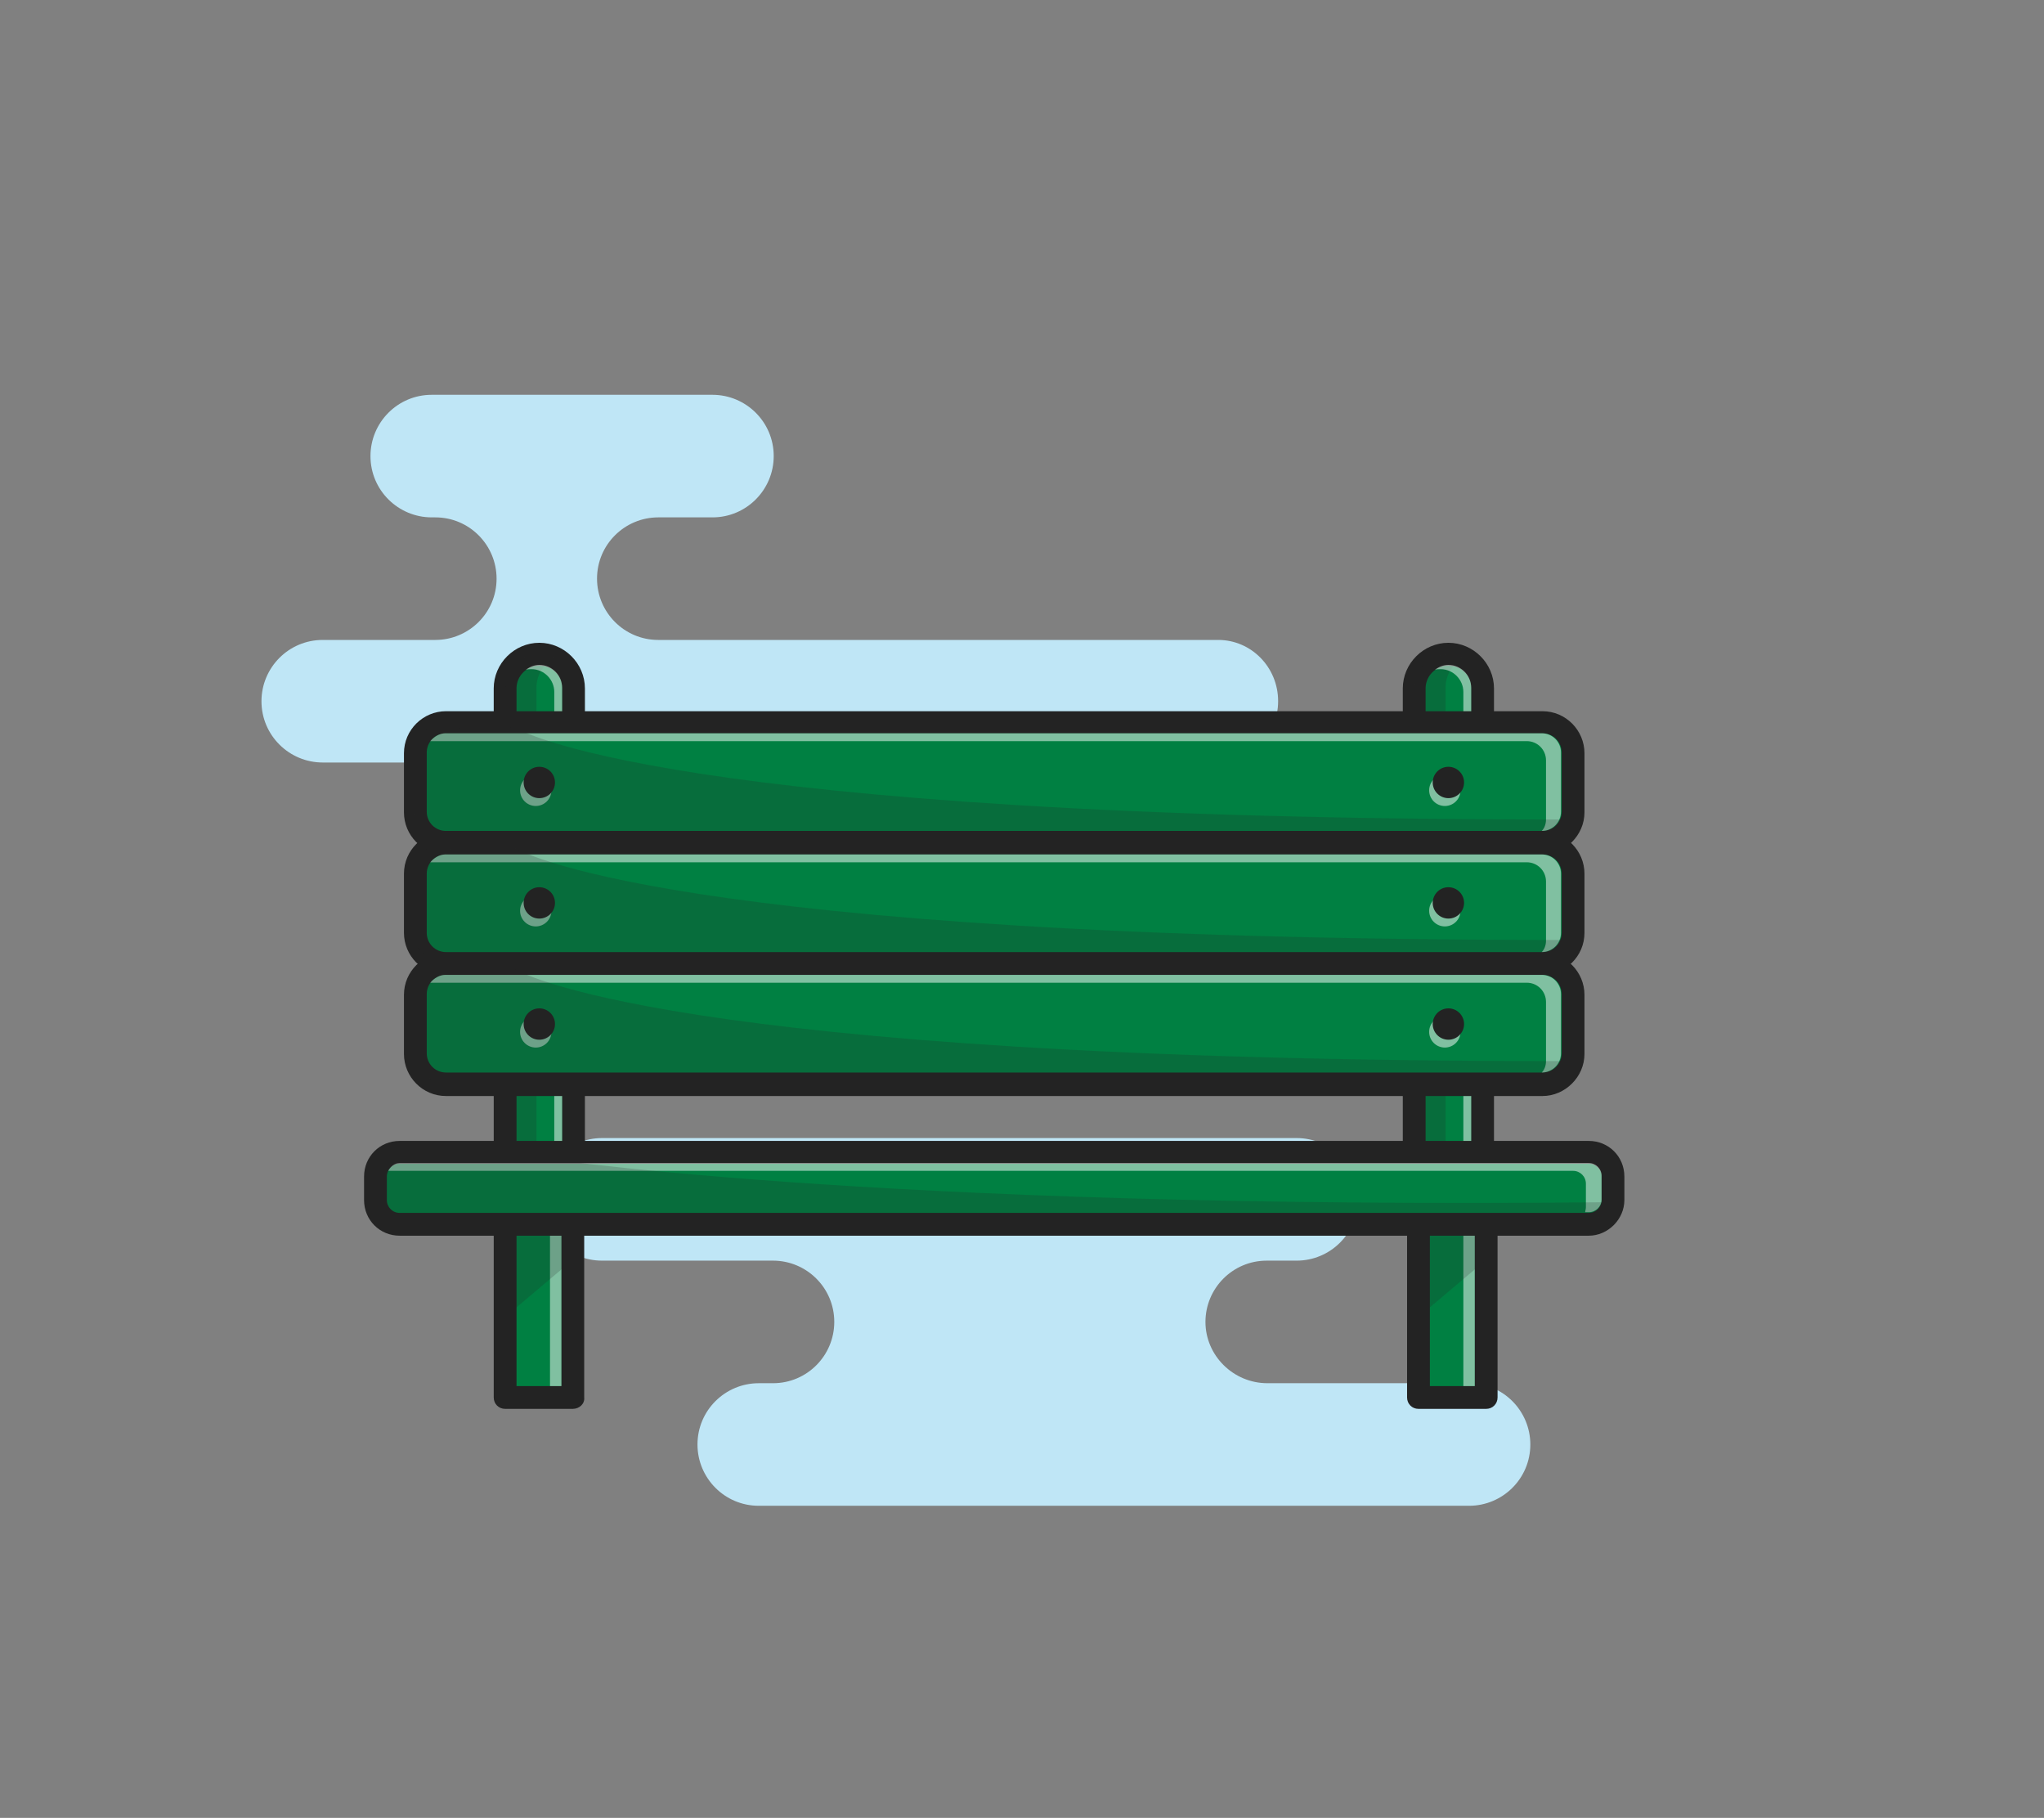 <?xml version="1.0" encoding="utf-8"?>
<!-- Generator: Adobe Illustrator 27.0.1, SVG Export Plug-In . SVG Version: 6.00 Build 0)  -->
<svg version="1.1" xmlns="http://www.w3.org/2000/svg" xmlns:xlink="http://www.w3.org/1999/xlink" x="0px" y="0px"
	 viewBox="0 0 286.9 255.1" enable-background="new 0 0 286.9 255.1" xml:space="preserve">
<rect x="0" y="0" width="286.9" height="255.1" fill="#808080" stroke="none"/>
<g id="Layer_2">
	<g>
		<g>
			<path fill="#BFE6F6" d="M179.4,98.4L179.4,98.4c0,4.7-3.8,8.6-8.6,8.6H122c-4.7,0-8.6,3.8-8.6,8.6l0,0c0,4.7,3.8,8.6,8.6,8.6
				h28.9c4.7,0,8.6,3.8,8.6,8.6l0,0c0,4.7-3.8,8.6-8.6,8.6H75.5c-4.7,0-8.6-3.8-8.6-8.6l0,0c0-4.7,3.8-8.6,8.6-8.6h3.2
				c4.7,0,8.6-3.8,8.6-8.6l0,0c0-4.7-3.8-8.6-8.6-8.6H45.3c-4.7,0-8.6-3.8-8.6-8.6l0,0c0-4.7,3.8-8.6,8.6-8.6h15.8
				c4.7,0,8.6-3.8,8.6-8.6l0,0c0-4.7-3.8-8.6-8.6-8.6h-0.5c-4.7,0-8.6-3.8-8.6-8.6l0,0c0-4.7,3.8-8.6,8.6-8.6h39.4
				c4.7,0,8.6,3.8,8.6,8.6l0,0c0,4.7-3.8,8.6-8.6,8.6h-7.6c-4.7,0-8.6,3.8-8.6,8.6l0,0c0,4.7,3.8,8.6,8.6,8.6h78.6
				C175.6,89.8,179.4,93.6,179.4,98.4z"/>
		</g>
		<g>
			<path fill="#BFE6F6" d="M169.2,185.5L169.2,185.5c0-4.7,3.8-8.6,8.6-8.6h4.2c4.7,0,8.6-3.8,8.6-8.6l0,0c0-4.7-3.8-8.6-8.6-8.6
				H84.5c-4.7,0-8.6,3.8-8.6,8.6l0,0c0,4.7,3.8,8.6,8.6,8.6h24c4.7,0,8.6,3.8,8.6,8.6l0,0c0,4.7-3.8,8.6-8.6,8.6h-2
				c-4.7,0-8.6,3.8-8.6,8.6v0c0,4.7,3.8,8.6,8.6,8.6h99.7c4.7,0,8.6-3.8,8.6-8.6v0c0-4.7-3.8-8.6-8.6-8.6h-28.3
				C173.1,194.1,169.2,190.2,169.2,185.5z"/>
		</g>
		<g>
			<path fill="#BFE6F6" d="M206.2,127.3L206.2,127.3c0-1,0.8-1.7,1.8-1.7h3.3c1,0,1.8-0.8,1.8-1.7l0,0c0-1-0.8-1.7-1.8-1.7h-15.7
				c-1,0-1.8,0.8-1.8,1.7l0,0c0,1,0.8,1.7,1.8,1.7h3.3c1,0,1.8,0.8,1.8,1.7l0,0c0,1-0.8,1.7-1.8,1.7h-7.5c-1,0-1.8,0.8-1.8,1.7v0
				c0,1,0.8,1.7,1.8,1.7h24c1,0,1.8-0.8,1.8-1.7v0c0-1-0.8-1.7-1.8-1.7H208C207,129.1,206.2,128.3,206.2,127.3z"/>
		</g>
	</g>
	<g>
		<g>
			<g>
				
					<rect x="199.1" y="171.2" transform="matrix(-1 -4.389878e-11 4.389878e-11 -1 407.698 367.332)" fill="#008042" width="9.5" height="24.9"/>
				<path fill="#232323" d="M208.6,197.7h-9.5c-0.9,0-1.6-0.7-1.6-1.6v-24.9c0-0.9,0.7-1.6,1.6-1.6h9.5c0.9,0,1.6,0.7,1.6,1.6v24.9
					C210.2,197,209.5,197.7,208.6,197.7z M200.7,194.5h6.3v-21.7h-6.3V194.5z"/>
			</g>
			<g opacity="0.5">
				<rect x="205.4" y="172.8" fill="#FFFFFF" width="1.6" height="21.7"/>
			</g>
			<g opacity="0.2">
				<g>
					<path fill="#232323" d="M208.7,172.8v3.9l-9.6,8.1V173C199.1,173,208.7,173,208.7,172.8z"/>
				</g>
			</g>
		</g>
		<g>
			<g>
				
					<rect x="70.9" y="171.2" transform="matrix(-1 -4.408974e-11 4.408974e-11 -1 151.363 367.332)" fill="#008042" width="9.5" height="24.9"/>
				<path fill="#232323" d="M80.4,197.7h-9.5c-0.9,0-1.6-0.7-1.6-1.6v-24.9c0-0.9,0.7-1.6,1.6-1.6h9.5c0.9,0,1.6,0.7,1.6,1.6v24.9
					C82.1,197,81.3,197.7,80.4,197.7z M72.5,194.5h6.3v-21.7h-6.3V194.5z"/>
			</g>
			<g opacity="0.5">
				<rect x="77.2" y="172.8" fill="#FFFFFF" width="1.6" height="21.7"/>
			</g>
			<g opacity="0.2">
				<g>
					<path fill="#232323" d="M80.5,172.8v3.9l-9.6,8.1V173C70.9,173,80.5,173,80.5,172.8z"/>
				</g>
			</g>
		</g>
		<g>
			<g>
				<path fill="#008042" d="M201,163.8h4.6c1.4,0,2.5-1.1,2.5-2.5V96.6c0-2.6-2.1-4.8-4.8-4.8h0c-2.6,0-4.8,2.1-4.8,4.8v64.8
					C198.6,162.7,199.7,163.8,201,163.8z"/>
				<path fill="#232323" d="M205.6,165.4H201c-2.3,0-4.1-1.8-4.1-4.1V96.6c0-3.5,2.9-6.4,6.4-6.4c3.5,0,6.4,2.9,6.4,6.4v64.8
					C209.7,163.6,207.9,165.4,205.6,165.4z M203.3,93.4c-1.7,0-3.2,1.4-3.2,3.2v64.8c0,0.5,0.4,0.9,0.9,0.9h4.6
					c0.5,0,0.9-0.4,0.9-0.9V96.6C206.5,94.8,205.1,93.4,203.3,93.4z"/>
			</g>
			<g opacity="0.2">
				<g>
					<path fill="#232323" d="M203.3,91.8c0.8,0,1.5,0.2,2.2,0.5c-1.6,0.8-2.6,2.4-2.6,4.2v64.8c0,1.4,1.1,2.5,2.5,2.5H201
						c-1.4,0-2.5-1.1-2.5-2.5V96.6C198.6,93.9,200.7,91.8,203.3,91.8z"/>
				</g>
			</g>
			<g opacity="0.5">
				<path fill="#FFFFFF" d="M205.4,161.9V97.1c0-1.7-1.4-3.2-3.2-3.2c-0.3,0-0.6,0-0.8,0.1c0.5-0.4,1.2-0.7,1.9-0.7
					c1.7,0,3.2,1.4,3.2,3.2v64.8c0,0.5-0.4,0.9-0.9,0.9h-0.3C205.4,162.1,205.4,162,205.4,161.9z"/>
			</g>
		</g>
		<g>
			<g>
				<path fill="#008042" d="M73.4,163.8H78c1.4,0,2.5-1.1,2.5-2.5V96.6c0-2.6-2.1-4.8-4.8-4.8h0c-2.6,0-4.8,2.1-4.8,4.8v64.8
					C71,162.7,72.1,163.8,73.4,163.8z"/>
				<path fill="#232323" d="M78,165.4h-4.6c-2.3,0-4.1-1.8-4.1-4.1V96.6c0-3.5,2.9-6.4,6.4-6.4s6.4,2.9,6.4,6.4v64.8
					C82.1,163.6,80.3,165.4,78,165.4z M75.7,93.4c-1.7,0-3.2,1.4-3.2,3.2v64.8c0,0.5,0.4,0.9,0.9,0.9H78c0.5,0,0.9-0.4,0.9-0.9V96.6
					C78.9,94.8,77.5,93.4,75.7,93.4z"/>
			</g>
			<g opacity="0.2">
				<g>
					<path fill="#232323" d="M75.7,91.8c0.8,0,1.5,0.2,2.2,0.5c-1.6,0.8-2.6,2.4-2.6,4.2v64.8c0,1.4,1.1,2.5,2.5,2.5h-4.3
						c-1.4,0-2.5-1.1-2.5-2.5V96.6C71,93.9,73.1,91.8,75.7,91.8z"/>
				</g>
			</g>
			<g opacity="0.5">
				<path fill="#FFFFFF" d="M77.8,161.9V97.1c0-1.7-1.4-3.2-3.2-3.2c-0.3,0-0.6,0-0.8,0.1c0.5-0.4,1.2-0.7,1.9-0.7
					c1.7,0,3.2,1.4,3.2,3.2v64.8c0,0.5-0.4,0.9-0.9,0.9h-0.3C77.8,162.1,77.8,162,77.8,161.9z"/>
			</g>
		</g>
		<g>
			<path fill="#008042" d="M56.1,171.8H223c1.9,0,3.4-1.5,3.4-3.4v-3.3c0-1.9-1.5-3.4-3.4-3.4H56.1c-1.9,0-3.4,1.5-3.4,3.4v3.3
				C52.7,170.2,54.2,171.8,56.1,171.8z"/>
			<path fill="#232323" d="M223,173.4H56.1c-2.8,0-5-2.2-5-5v-3.3c0-2.8,2.2-5,5-5H223c2.8,0,5,2.2,5,5v3.3
				C228,171.1,225.7,173.4,223,173.4z M56.1,163.3c-1,0-1.8,0.8-1.8,1.8v3.3c0,1,0.8,1.8,1.8,1.8H223c1,0,1.8-0.8,1.8-1.8v-3.3
				c0-1-0.8-1.8-1.8-1.8H56.1z"/>
		</g>
		<g opacity="0.5">
			<path fill="#FFFFFF" d="M222.6,169.4v-3.3c0-1-0.8-1.8-1.8-1.8H54.5c0.3-0.6,0.9-1.1,1.6-1.1H223c1,0,1.8,0.8,1.8,1.8v3.3
				c0,1-0.8,1.8-1.8,1.8h-0.5C222.5,169.9,222.6,169.7,222.6,169.4z"/>
		</g>
		<g>
			<g>
				<path fill="#008042" d="M62.6,118.3h153.9c2.4,0,4.3-1.9,4.3-4.3v-8.3c0-2.4-1.9-4.3-4.3-4.3H62.6c-2.4,0-4.3,1.9-4.3,4.3v8.3
					C58.2,116.3,60.2,118.3,62.6,118.3z"/>
				<path fill="#232323" d="M216.5,119.9H62.6c-3.3,0-5.9-2.7-5.9-5.9v-8.3c0-3.3,2.7-5.9,5.9-5.9h153.9c3.3,0,5.9,2.7,5.9,5.9v8.3
					C222.4,117.2,219.7,119.9,216.5,119.9z M62.6,102.9c-1.5,0-2.7,1.2-2.7,2.7v8.3c0,1.5,1.2,2.7,2.7,2.7h153.9
					c1.5,0,2.7-1.2,2.7-2.7v-8.3c0-1.5-1.2-2.7-2.7-2.7H62.6z"/>
			</g>
			<g opacity="0.5">
				<g>
					<circle fill="#FFFFFF" cx="202.8" cy="110.9" r="2.2"/>
				</g>
				<g>
					<circle fill="#FFFFFF" cx="75.2" cy="110.9" r="2.2"/>
				</g>
			</g>
			<g opacity="0.5">
				<path fill="#FFFFFF" d="M217,115v-8.3c0-1.5-1.2-2.7-2.7-2.7H60.4c0.5-0.6,1.3-1.1,2.1-1.1h153.9c1.5,0,2.7,1.2,2.7,2.7v8.3
					c0,1.5-1.2,2.7-2.7,2.7h0C216.8,116.2,217,115.6,217,115z"/>
			</g>
			<g opacity="0.2">
				<g>
					<path fill="#232323" d="M59.9,102.3l12.4-0.2c0,0,19.9,12.9,147.3,12.9l0,2c-0.2,0.3-0.5,0.5-0.8,0.7l-0.6,0.2H60.8l-2.1-1.8
						c-0.3-0.6-0.5-1.3-0.5-2.1v-8.3C58.2,104.3,58.9,103.1,59.9,102.3z"/>
				</g>
			</g>
			<g>
				<g>
					<circle fill="#232323" cx="203.3" cy="109.8" r="2.2"/>
				</g>
				<g>
					<circle fill="#232323" cx="75.7" cy="109.8" r="2.2"/>
				</g>
			</g>
		</g>
		<g>
			<g>
				<path fill="#008042" d="M62.6,135.2h153.9c2.4,0,4.3-1.9,4.3-4.3v-8.3c0-2.4-1.9-4.3-4.3-4.3H62.6c-2.4,0-4.3,1.9-4.3,4.3v8.3
					C58.2,133.3,60.2,135.2,62.6,135.2z"/>
				<path fill="#232323" d="M216.5,136.8H62.6c-3.3,0-5.9-2.7-5.9-5.9v-8.3c0-3.3,2.7-5.9,5.9-5.9h153.9c3.3,0,5.9,2.7,5.9,5.9v8.3
					C222.4,134.2,219.7,136.8,216.5,136.8z M62.6,119.9c-1.5,0-2.7,1.2-2.7,2.7v8.3c0,1.5,1.2,2.7,2.7,2.7h153.9
					c1.5,0,2.7-1.2,2.7-2.7v-8.3c0-1.5-1.2-2.7-2.7-2.7H62.6z"/>
			</g>
			<g opacity="0.5">
				<g>
					<circle fill="#FFFFFF" cx="202.8" cy="127.8" r="2.2"/>
				</g>
				<g>
					<circle fill="#FFFFFF" cx="75.2" cy="127.8" r="2.2"/>
				</g>
			</g>
			<g opacity="0.5">
				<path fill="#FFFFFF" d="M217,132v-8.3c0-1.5-1.2-2.7-2.7-2.7H60.4c0.5-0.6,1.3-1.1,2.1-1.1h153.9c1.5,0,2.7,1.2,2.7,2.7v8.3
					c0,1.5-1.2,2.7-2.7,2.7h0C216.8,133.2,217,132.6,217,132z"/>
			</g>
			<g opacity="0.2">
				<g>
					<path fill="#232323" d="M59.9,119.2l12.4-0.2c0,0,19.9,12.9,147.3,12.9l0,2c-0.2,0.3-0.5,0.5-0.8,0.7l-0.6,0.2H60.8l-2.1-1.8
						c-0.3-0.6-0.5-1.3-0.5-2.1v-8.3C58.2,121.2,58.9,120,59.9,119.2z"/>
				</g>
			</g>
			<g>
				<g>
					<circle fill="#232323" cx="203.3" cy="126.7" r="2.2"/>
				</g>
				<g>
					<circle fill="#232323" cx="75.7" cy="126.7" r="2.2"/>
				</g>
			</g>
		</g>
		<g>
			<g>
				<path fill="#008042" d="M62.6,152.2h153.9c2.4,0,4.3-1.9,4.3-4.3v-8.3c0-2.4-1.9-4.3-4.3-4.3H62.6c-2.4,0-4.3,1.9-4.3,4.3v8.3
					C58.2,150.2,60.2,152.2,62.6,152.2z"/>
				<path fill="#232323" d="M216.5,153.8H62.6c-3.3,0-5.9-2.7-5.9-5.9v-8.3c0-3.3,2.7-5.9,5.9-5.9h153.9c3.3,0,5.9,2.7,5.9,5.9v8.3
					C222.4,151.1,219.7,153.8,216.5,153.8z M62.6,136.8c-1.5,0-2.7,1.2-2.7,2.7v8.3c0,1.5,1.2,2.7,2.7,2.7h153.9
					c1.5,0,2.7-1.2,2.7-2.7v-8.3c0-1.5-1.2-2.7-2.7-2.7H62.6z"/>
			</g>
			<g opacity="0.5">
				<g>
					<circle fill="#FFFFFF" cx="202.8" cy="144.8" r="2.2"/>
				</g>
				<g>
					<circle fill="#FFFFFF" cx="75.2" cy="144.8" r="2.2"/>
				</g>
			</g>
			<g opacity="0.5">
				<path fill="#FFFFFF" d="M217,148.9v-8.3c0-1.5-1.2-2.7-2.7-2.7H60.4c0.5-0.6,1.3-1.1,2.1-1.1h153.9c1.5,0,2.7,1.2,2.7,2.7v8.3
					c0,1.5-1.2,2.7-2.7,2.7h0C216.8,150.1,217,149.5,217,148.9z"/>
			</g>
			<g opacity="0.2">
				<g>
					<path fill="#232323" d="M59.9,136.2l12.4-0.2c0,0,19.9,12.9,147.3,12.9l0,2c-0.2,0.3-0.5,0.5-0.8,0.7l-0.6,0.2H60.8l-2.1-1.8
						c-0.3-0.6-0.5-1.3-0.5-2.1v-8.3C58.2,138.2,58.9,136.9,59.9,136.2z"/>
				</g>
			</g>
			<g>
				<g>
					<circle fill="#232323" cx="203.3" cy="143.7" r="2.2"/>
				</g>
				<g>
					<circle fill="#232323" cx="75.7" cy="143.7" r="2.2"/>
				</g>
			</g>
		</g>
		<g opacity="0.2">
			<g>
				<path fill="#232323" d="M73.9,162.2c0,0,47.1,7.6,152.2,6.5l-2.3,3h-169l-1.7-1.5v-7.4L73.9,162.2z"/>
			</g>
		</g>
	</g>
</g>
<g id="Layer_1">
</g>
</svg>
